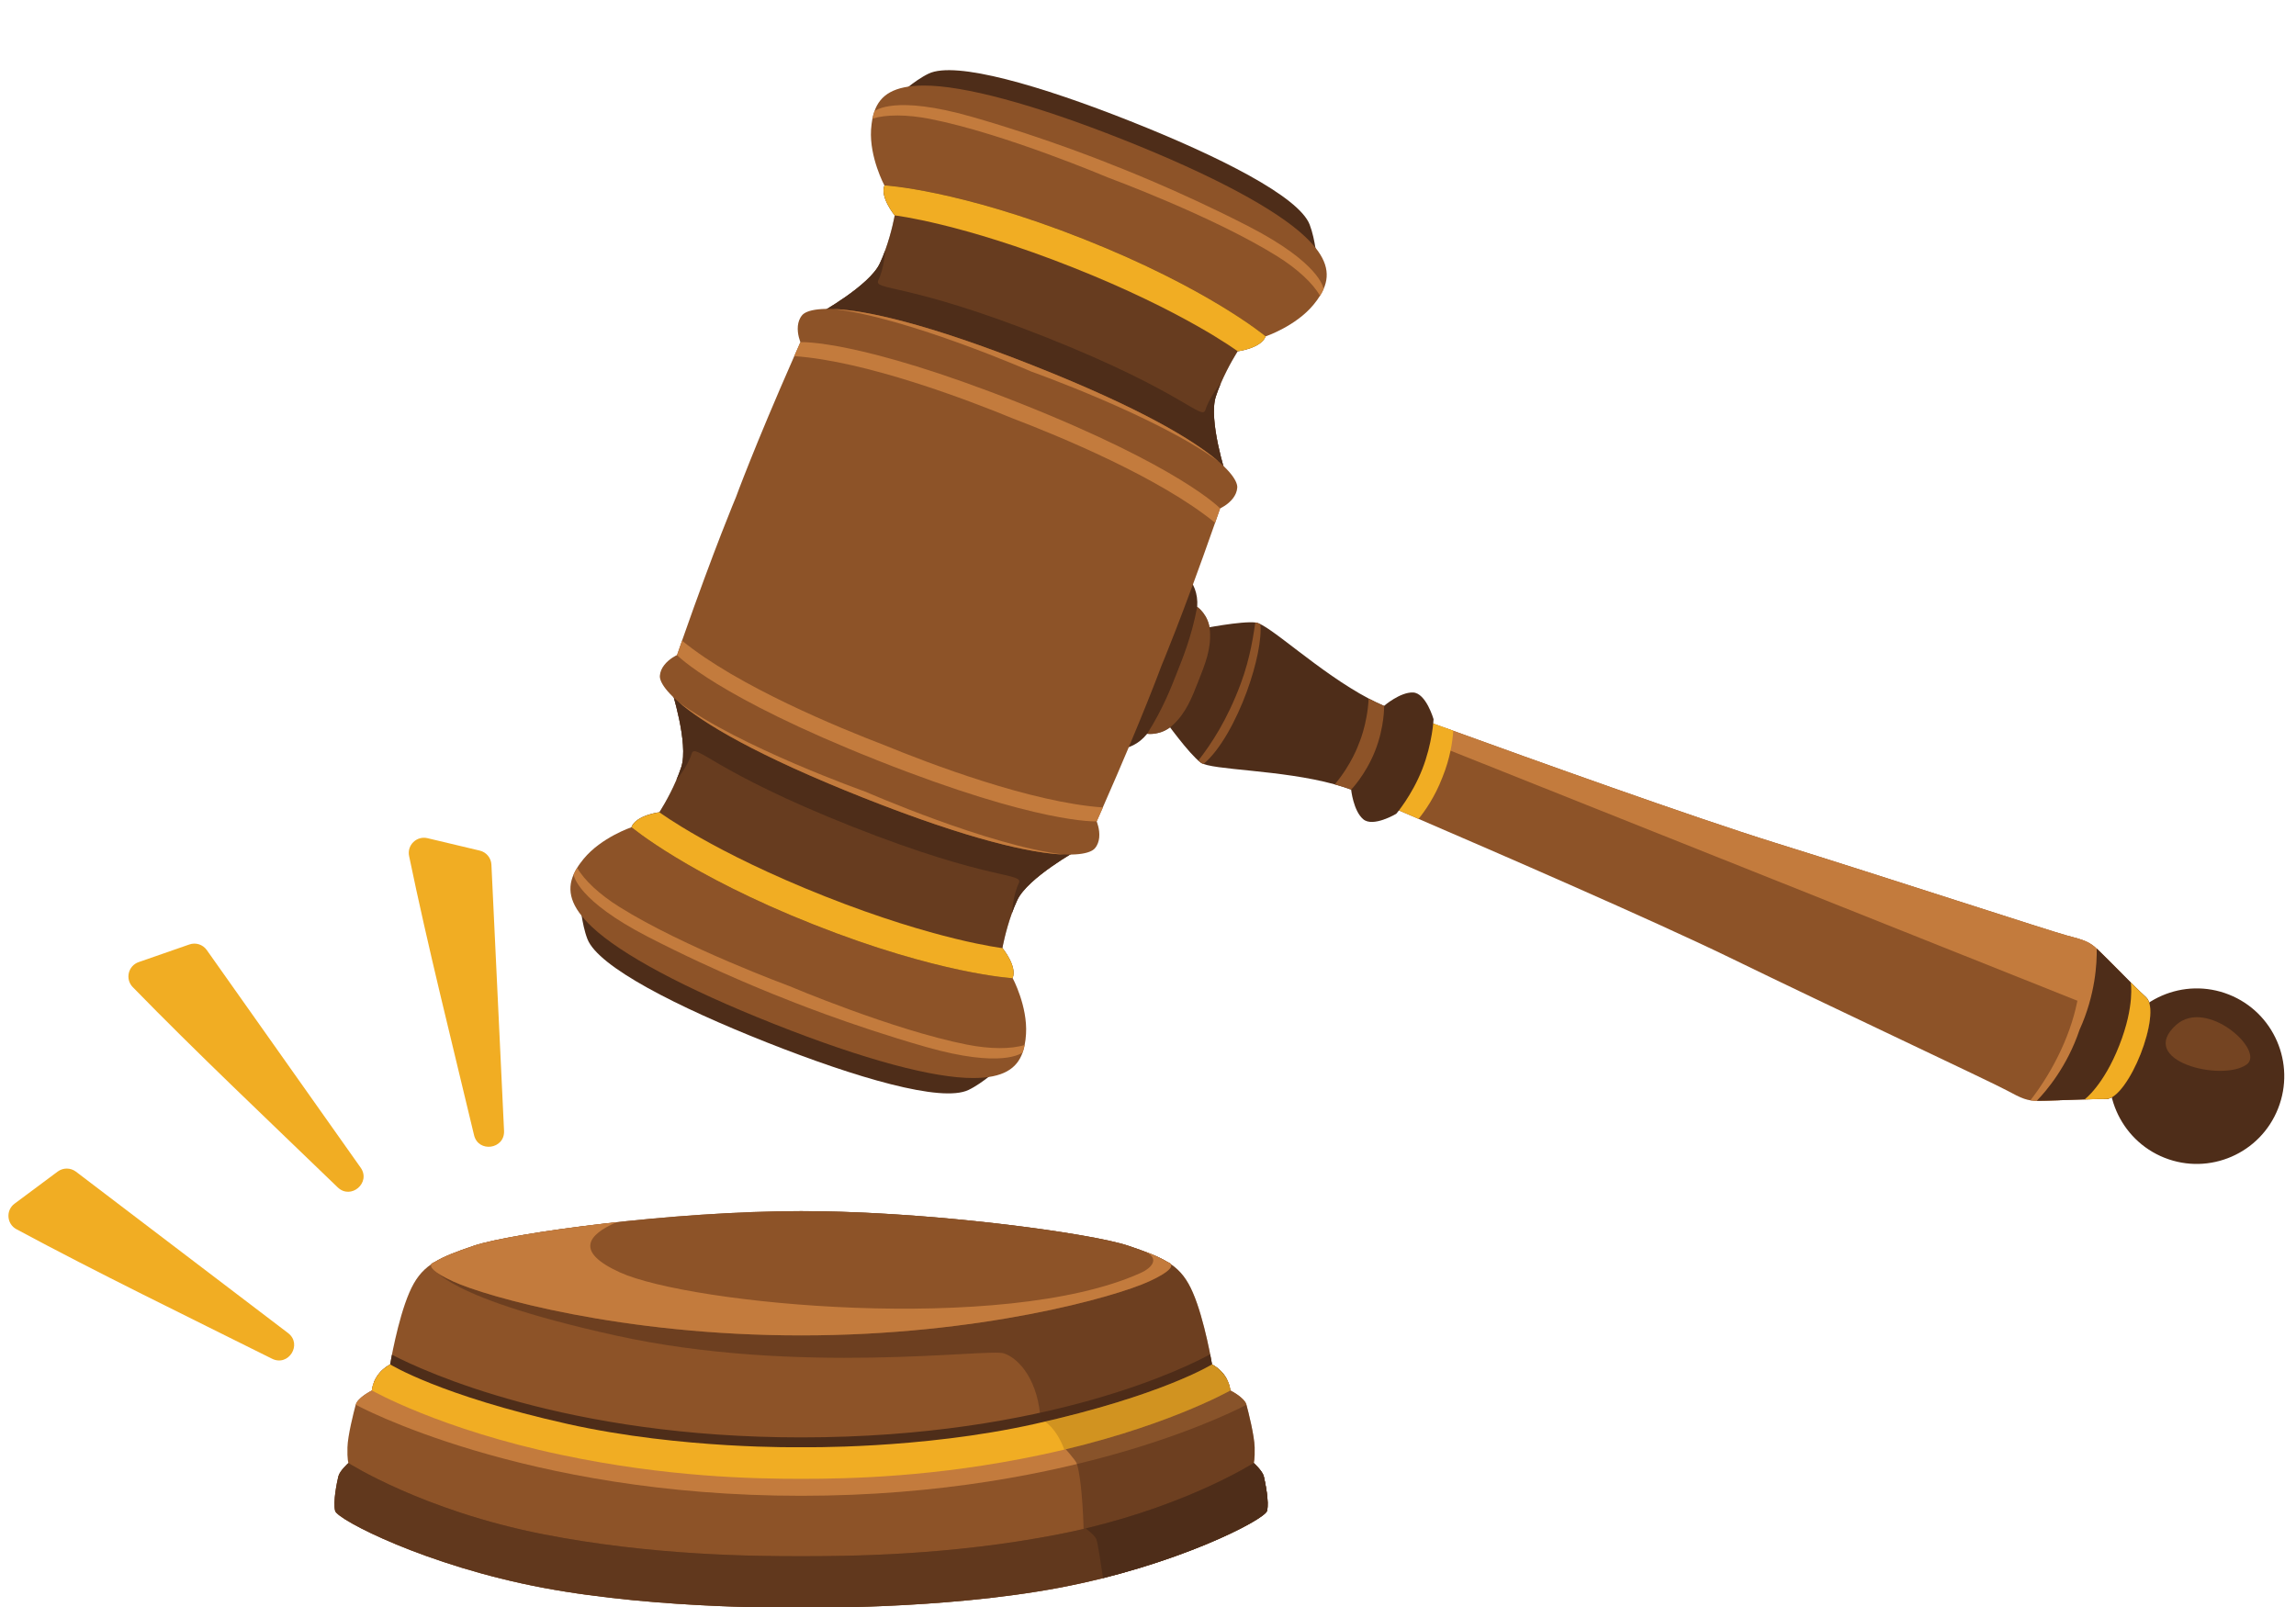 <svg xmlns="http://www.w3.org/2000/svg" xmlns:xlink="http://www.w3.org/1999/xlink" width="200" zoomAndPan="magnify" viewBox="0 0 150 105" height="140" preserveAspectRatio="xMidYMid meet" version="1.0"><defs><clipPath id="140e4c68d0"><path d="M 137 64 L 149.938 64 L 149.938 77 L 137 77 Z M 137 64 " clip-rule="nonzero"/></clipPath><clipPath id="ba6fa923f1"><path d="M 21.746 79 L 83 79 L 83 105 L 21.746 105 Z M 21.746 79 " clip-rule="nonzero"/></clipPath><clipPath id="8a8fd9cc14"><path d="M 21.746 95 L 83 95 L 83 105 L 21.746 105 Z M 21.746 95 " clip-rule="nonzero"/></clipPath><clipPath id="5b47576434"><path d="M 26 54 L 33 54 L 33 75 L 26 75 Z M 26 54 " clip-rule="nonzero"/></clipPath><clipPath id="356ad7d74d"><path d="M -4.766 73.305 L 26.59 48.871 L 43.188 70.168 L 11.832 94.602 Z M -4.766 73.305 " clip-rule="nonzero"/></clipPath><clipPath id="bea628a6d3"><path d="M -4.766 73.305 L 26.59 48.871 L 43.188 70.168 L 11.832 94.602 Z M -4.766 73.305 " clip-rule="nonzero"/></clipPath><clipPath id="07658250bb"><path d="M 8 61 L 24 61 L 24 78 L 8 78 Z M 8 61 " clip-rule="nonzero"/></clipPath><clipPath id="c69d723bf7"><path d="M -4.766 73.305 L 26.59 48.871 L 43.188 70.168 L 11.832 94.602 Z M -4.766 73.305 " clip-rule="nonzero"/></clipPath><clipPath id="c96648b3bd"><path d="M -4.766 73.305 L 26.59 48.871 L 43.188 70.168 L 11.832 94.602 Z M -4.766 73.305 " clip-rule="nonzero"/></clipPath><clipPath id="8e69e9c6b3"><path d="M 0 76 L 20 76 L 20 89 L 0 89 Z M 0 76 " clip-rule="nonzero"/></clipPath><clipPath id="e923e86dbc"><path d="M -4.766 73.305 L 26.59 48.871 L 43.188 70.168 L 11.832 94.602 Z M -4.766 73.305 " clip-rule="nonzero"/></clipPath><clipPath id="e01aee1a6e"><path d="M -4.766 73.305 L 26.59 48.871 L 43.188 70.168 L 11.832 94.602 Z M -4.766 73.305 " clip-rule="nonzero"/></clipPath></defs><g clip-path="url(#140e4c68d0)"><path fill="#4e2d19" d="M 138.195 68.207 C 137.035 71.152 138.477 74.484 141.41 75.648 C 144.348 76.812 147.676 75.367 148.832 72.422 C 149.992 69.48 148.555 66.148 145.617 64.984 C 142.68 63.82 139.352 65.266 138.195 68.207 Z M 138.195 68.207 " fill-opacity="1" fill-rule="evenodd"/></g><path fill="#8d5328" d="M 91.188 49.586 L 90.059 52.383 C 90.059 52.383 90.254 52.469 90.613 52.621 C 91.066 52.816 91.773 53.117 92.672 53.504 C 97.539 55.598 107.949 60.113 113.008 62.57 C 119.738 65.848 130.102 70.699 131.09 71.238 C 132.117 71.793 132.438 71.93 133.148 71.926 C 133.68 71.922 135.074 71.867 136.188 71.836 C 136.801 71.816 137.328 71.805 137.582 71.809 C 138.309 71.828 139.246 70.387 139.844 68.867 C 140.445 67.344 140.742 65.648 140.203 65.164 C 140.012 64.992 139.633 64.621 139.199 64.191 C 138.41 63.402 137.43 62.406 137.043 62.043 C 136.523 61.555 136.195 61.43 135.074 61.137 C 133.984 60.852 123.109 57.289 115.965 55.066 C 110.598 53.398 99.922 49.555 94.941 47.75 C 94.023 47.418 93.297 47.152 92.836 46.984 C 92.469 46.848 92.266 46.777 92.266 46.777 Z M 91.188 49.586 " fill-opacity="1" fill-rule="evenodd"/><path fill="#c37b3d" d="M 136.887 61.898 C 136.453 61.523 136.082 61.398 135.074 61.133 C 133.984 60.848 123.113 57.289 115.969 55.066 C 110.602 53.395 99.922 49.555 94.941 47.746 C 94.762 47.68 94.586 47.621 94.418 47.559 L 93.539 48.559 L 136.137 65.555 Z M 136.887 61.898 " fill-opacity="1" fill-rule="evenodd"/><path fill="#c37b3d" d="M 138.613 63.598 C 137.977 62.961 137.34 62.32 137.047 62.043 C 136.527 61.555 136.199 61.43 135.074 61.137 C 135.074 61.137 136.215 62.375 135.781 65.043 C 135.402 67.363 134.211 69.883 132.648 71.895 C 132.805 71.918 132.965 71.93 133.148 71.93 C 133.43 71.93 133.953 71.91 134.555 71.891 C 135.5 71.316 136.301 70.793 136.301 70.793 Z M 138.613 63.598 " fill-opacity="1" fill-rule="evenodd"/><path fill="#4e2d19" d="M 135.859 67.285 C 135.059 69.668 133.707 71.266 133.066 71.922 C 133.094 71.922 133.121 71.922 133.148 71.922 C 133.68 71.922 135.074 71.867 136.188 71.832 C 136.801 71.816 137.328 71.801 137.582 71.809 C 138.309 71.824 139.246 70.383 139.844 68.863 C 140.445 67.34 140.742 65.648 140.203 65.16 C 140.012 64.992 139.633 64.621 139.199 64.188 C 138.41 63.398 137.43 62.402 137.043 62.039 C 137.023 62.02 137 62.004 136.98 61.984 C 137 62.902 136.902 64.992 135.859 67.285 Z M 135.859 67.285 " fill-opacity="1" fill-rule="evenodd"/><path fill="#f1ad23" d="M 94.234 50.793 C 94.746 49.531 94.902 48.422 94.941 47.746 C 94.023 47.414 93.301 47.148 92.836 46.98 L 91.684 49.781 L 90.617 52.617 C 91.066 52.812 91.777 53.117 92.676 53.504 C 93.102 52.98 93.746 52.062 94.234 50.793 Z M 94.234 50.793 " fill-opacity="1" fill-rule="evenodd"/><path fill="#f1ad23" d="M 139.848 68.867 C 140.445 67.344 140.746 65.648 140.203 65.164 C 140.012 64.992 139.637 64.621 139.203 64.191 C 139.203 64.191 139.484 65.699 138.453 68.312 C 137.426 70.926 136.188 71.836 136.188 71.836 C 136.801 71.816 137.328 71.805 137.582 71.809 C 138.309 71.824 139.25 70.387 139.848 68.867 Z M 139.848 68.867 " fill-opacity="1" fill-rule="evenodd"/><path fill="#4e2d19" d="M 76.902 43.926 L 76.129 47.098 C 76.129 47.098 77.68 49.266 78.445 49.828 C 79.141 50.328 83.688 50.281 87.199 51.25 C 87.57 51.352 87.93 51.465 88.27 51.59 C 88.27 51.59 88.414 52.973 89.055 53.523 C 89.695 54.082 91.219 53.172 91.219 53.172 C 91.219 53.172 92.242 51.977 92.914 50.27 C 93.586 48.562 93.656 46.992 93.656 46.992 C 93.656 46.992 93.164 45.281 92.316 45.246 C 91.469 45.215 90.422 46.121 90.422 46.121 C 90.09 45.98 89.75 45.816 89.41 45.637 C 86.188 43.938 82.898 40.781 82.047 40.676 C 81.109 40.559 78.496 41.082 78.496 41.082 Z M 76.902 43.926 " fill-opacity="1" fill-rule="evenodd"/><path fill="#8d5328" d="M 82.34 40.781 C 82.227 40.723 82.129 40.691 82.055 40.68 C 82.039 40.676 82.027 40.676 82.012 40.676 C 81.895 41.395 81.707 42.93 81.055 44.676 C 80.16 47.074 79.133 48.605 78.285 49.699 C 78.34 49.75 78.398 49.793 78.445 49.828 C 78.488 49.863 78.551 49.891 78.625 49.918 C 79.711 49.016 80.754 47.098 81.457 45.184 C 82.098 43.438 82.445 41.695 82.34 40.781 Z M 82.34 40.781 " fill-opacity="1" fill-rule="evenodd"/><path fill="#8d5328" d="M 88.762 48.625 C 88.762 48.625 88.316 49.926 87.203 51.25 C 87.57 51.355 87.93 51.465 88.273 51.594 C 88.273 51.594 89.219 50.625 89.84 49.055 C 90.457 47.484 90.426 46.129 90.426 46.129 C 90.094 45.988 89.754 45.824 89.414 45.645 C 89.328 47.371 88.762 48.625 88.762 48.625 Z M 88.762 48.625 " fill-opacity="1" fill-rule="evenodd"/><path fill="#4e2d19" d="M 72.246 48.883 C 72.246 48.883 73.797 49.367 74.945 47.945 C 74.945 47.945 75.848 48.09 76.621 47.375 C 77.477 46.582 77.852 45.629 78.301 44.48 C 78.754 43.332 79.133 42.383 79.047 41.215 C 78.973 40.164 78.215 39.652 78.215 39.652 C 78.344 37.828 76.883 37.117 76.883 37.117 Z M 72.246 48.883 " fill-opacity="1" fill-rule="evenodd"/><path fill="#8d5328" d="M 76.902 43.926 C 76.562 44.785 76.012 46.262 74.945 47.945 C 74.945 47.945 75.848 48.09 76.621 47.375 C 77.477 46.582 77.852 45.629 78.301 44.48 C 78.754 43.332 79.133 42.383 79.047 41.215 C 78.973 40.164 78.215 39.652 78.215 39.652 C 77.848 41.613 77.242 43.066 76.902 43.926 Z M 76.902 43.926 " fill-opacity="0.701" fill-rule="evenodd"/><path fill="#4e2d19" d="M 72.383 11.598 L 86.055 17.129 C 86.055 17.129 85.945 15.668 85.562 14.676 C 84.859 12.844 79.645 10.215 73.836 7.914 C 68.023 5.609 62.426 3.961 60.664 4.812 C 59.707 5.273 58.637 6.27 58.637 6.27 Z M 72.383 11.598 " fill-opacity="1" fill-rule="evenodd"/><path fill="#4e2d19" d="M 51.559 64.426 L 65.309 69.758 C 65.309 69.758 64.234 70.754 63.277 71.215 C 61.516 72.066 55.918 70.414 50.105 68.113 C 44.293 65.812 39.082 63.184 38.375 61.352 C 37.992 60.359 37.887 58.898 37.887 58.898 Z M 51.559 64.426 " fill-opacity="1" fill-rule="evenodd"/><path fill="#8d5328" d="M 70.418 16.582 L 82.684 21.98 C 82.684 21.98 84.652 21.316 85.809 19.914 C 85.973 19.719 86.113 19.523 86.234 19.328 C 86.324 19.184 86.406 19.035 86.469 18.891 C 86.926 17.848 86.672 16.789 85.258 15.457 C 83.379 13.684 79.281 11.465 73.359 9.117 C 67.434 6.77 62.934 5.586 60.355 5.59 C 58.414 5.598 57.504 6.195 57.129 7.27 C 57.074 7.418 57.031 7.582 56.996 7.75 C 56.953 7.977 56.926 8.215 56.906 8.473 C 56.797 10.289 57.781 12.121 57.781 12.121 Z M 70.418 16.582 " fill-opacity="1" fill-rule="evenodd"/><path fill="#8d5328" d="M 53.523 59.441 L 66.16 63.91 C 66.16 63.91 67.141 65.742 67.031 67.559 C 67.016 67.812 66.988 68.055 66.941 68.277 C 66.91 68.445 66.867 68.605 66.812 68.762 C 66.438 69.832 65.527 70.434 63.586 70.438 C 61.008 70.445 56.504 69.258 50.582 66.91 C 44.66 64.562 40.566 62.344 38.684 60.574 C 37.27 59.242 37.016 58.18 37.473 57.141 C 37.535 56.992 37.613 56.844 37.707 56.699 C 37.824 56.504 37.973 56.312 38.133 56.113 C 39.289 54.711 41.254 54.051 41.254 54.051 Z M 53.523 59.441 " fill-opacity="1" fill-rule="evenodd"/><path fill="#c37b3d" d="M 72.383 11.598 C 72.383 11.598 79.285 14.141 83.465 16.758 C 84.781 17.582 85.781 18.52 86.238 19.328 C 86.328 19.184 86.406 19.035 86.473 18.887 C 86.461 18.793 86.203 17.184 81.629 14.82 C 76.949 12.402 72.707 10.785 72.707 10.785 C 72.707 10.785 68.504 9.059 63.438 7.617 C 58.488 6.207 57.203 7.207 57.133 7.266 C 57.078 7.418 57.035 7.578 57.004 7.75 C 57.887 7.473 59.254 7.473 60.777 7.773 C 65.613 8.727 72.383 11.598 72.383 11.598 Z M 72.383 11.598 " fill-opacity="1" fill-rule="evenodd"/><path fill="#c37b3d" d="M 51.559 64.426 C 51.559 64.426 58.332 67.301 63.168 68.254 C 64.691 68.555 66.059 68.555 66.941 68.277 C 66.91 68.445 66.867 68.605 66.812 68.762 C 66.742 68.82 65.457 69.82 60.508 68.41 C 55.441 66.969 51.238 65.242 51.238 65.242 C 51.238 65.242 46.996 63.621 42.316 61.203 C 37.742 58.84 37.484 57.23 37.473 57.137 C 37.539 56.992 37.617 56.844 37.707 56.699 C 38.164 57.508 39.164 58.445 40.48 59.266 C 44.66 61.883 51.559 64.426 51.559 64.426 Z M 51.559 64.426 " fill-opacity="1" fill-rule="evenodd"/><path fill="#4e2d19" d="M 66.957 25.359 L 80.102 31.055 C 80.102 31.055 78.926 27.434 79.434 25.902 C 79.527 25.609 79.641 25.32 79.758 25.043 C 80.258 23.879 80.859 22.953 80.859 22.953 C 80.859 22.953 82.395 22.758 82.684 21.977 C 82.684 21.977 78.977 18.859 70.797 15.617 C 62.621 12.379 57.785 12.109 57.785 12.109 C 57.465 12.879 58.453 14.074 58.453 14.074 C 58.453 14.074 58.262 15.164 57.832 16.355 C 57.73 16.637 57.617 16.926 57.484 17.203 C 56.812 18.672 53.48 20.508 53.48 20.508 Z M 66.957 25.359 " fill-opacity="1" fill-rule="evenodd"/><path fill="#4e2d19" d="M 56.984 50.664 L 70.461 55.512 C 70.461 55.512 67.133 57.348 66.457 58.816 C 66.328 59.094 66.211 59.383 66.109 59.664 C 65.68 60.855 65.488 61.945 65.488 61.945 C 65.488 61.945 66.477 63.141 66.152 63.91 C 66.152 63.91 61.32 63.641 53.141 60.402 C 44.965 57.16 41.254 54.047 41.254 54.047 C 41.547 53.262 43.078 53.07 43.078 53.07 C 43.078 53.07 43.684 52.145 44.184 50.98 C 44.301 50.703 44.41 50.414 44.508 50.121 C 45.016 48.586 43.84 44.965 43.84 44.965 Z M 56.984 50.664 " fill-opacity="1" fill-rule="evenodd"/><path fill="#8d5328" d="M 66.957 25.359 L 80.102 31.055 C 80.102 31.055 78.926 27.434 79.434 25.902 C 79.527 25.609 79.641 25.32 79.758 25.043 C 80.258 23.879 80.859 22.953 80.859 22.953 C 80.859 22.953 82.395 22.758 82.684 21.977 C 82.684 21.977 78.977 18.859 70.797 15.617 C 62.621 12.379 57.785 12.109 57.785 12.109 C 57.465 12.879 58.453 14.074 58.453 14.074 C 58.453 14.074 58.262 15.164 57.832 16.355 C 57.73 16.637 57.617 16.926 57.484 17.203 C 56.812 18.672 53.48 20.508 53.48 20.508 Z M 66.957 25.359 " fill-opacity="0.404" fill-rule="evenodd"/><path fill="#8d5328" d="M 56.984 50.664 L 70.461 55.512 C 70.461 55.512 67.133 57.348 66.457 58.816 C 66.328 59.094 66.211 59.383 66.109 59.664 C 65.68 60.855 65.488 61.945 65.488 61.945 C 65.488 61.945 66.477 63.141 66.152 63.91 C 66.152 63.91 61.32 63.641 53.141 60.402 C 44.965 57.16 41.254 54.047 41.254 54.047 C 41.547 53.262 43.078 53.07 43.078 53.07 C 43.078 53.07 43.684 52.145 44.184 50.98 C 44.301 50.703 44.41 50.414 44.508 50.121 C 45.016 48.586 43.84 44.965 43.84 44.965 Z M 56.984 50.664 " fill-opacity="0.404" fill-rule="evenodd"/><path fill="#4e2d19" d="M 66.957 25.359 L 80.102 31.055 C 80.102 31.055 78.926 27.434 79.434 25.902 C 79.527 25.609 79.641 25.32 79.758 25.043 C 79.758 25.043 79.012 25.941 78.758 26.766 C 78.523 27.535 77.414 25.633 68.277 22.012 C 59.141 18.391 57.035 19.02 57.387 18.297 C 57.766 17.523 57.832 16.355 57.832 16.355 C 57.73 16.637 57.617 16.926 57.484 17.203 C 56.812 18.668 53.48 20.504 53.48 20.504 Z M 66.957 25.359 " fill-opacity="1" fill-rule="evenodd"/><path fill="#4e2d19" d="M 56.984 50.664 L 70.461 55.512 C 70.461 55.512 67.133 57.348 66.457 58.816 C 66.328 59.094 66.211 59.383 66.109 59.664 C 66.109 59.664 66.18 58.496 66.555 57.719 C 66.906 56.992 64.801 57.625 55.664 54.004 C 46.527 50.387 45.422 48.484 45.184 49.25 C 44.93 50.074 44.184 50.977 44.184 50.977 C 44.301 50.699 44.41 50.41 44.508 50.117 C 45.016 48.586 43.84 44.965 43.84 44.965 Z M 56.984 50.664 " fill-opacity="1" fill-rule="evenodd"/><path fill="#f1ad23" d="M 70.07 17.465 C 77.367 20.355 80.863 22.953 80.863 22.953 C 80.863 22.953 82.398 22.762 82.688 21.98 C 82.688 21.98 78.977 18.863 70.801 15.621 C 62.621 12.379 57.789 12.113 57.789 12.113 C 57.465 12.879 58.453 14.074 58.453 14.074 C 58.453 14.074 62.773 14.574 70.07 17.465 Z M 70.07 17.465 " fill-opacity="1" fill-rule="evenodd"/><path fill="#f1ad23" d="M 53.875 58.559 C 61.172 61.449 65.492 61.949 65.492 61.949 C 65.492 61.949 66.48 63.141 66.156 63.914 C 66.156 63.914 61.324 63.645 53.145 60.402 C 44.969 57.164 41.258 54.047 41.258 54.047 C 41.547 53.266 43.082 53.074 43.082 53.074 C 43.082 53.074 46.574 55.668 53.875 58.559 Z M 53.875 58.559 " fill-opacity="1" fill-rule="evenodd"/><path fill="#8d5328" d="M 75.871 43.52 C 75.871 43.52 77.227 40.316 79.383 34.16 C 79.492 33.852 79.602 33.539 79.711 33.219 C 79.711 33.219 80.223 32.992 80.555 32.555 C 80.699 32.363 80.812 32.133 80.832 31.859 C 80.887 30.973 78.512 28.242 67.535 23.898 C 56.559 19.551 52.965 19.91 52.402 20.598 C 52.227 20.805 52.152 21.051 52.125 21.293 C 52.07 21.84 52.293 22.355 52.293 22.355 C 52.152 22.664 52.02 22.969 51.891 23.266 C 49.262 29.238 48.074 32.5 48.074 32.5 C 48.074 32.5 46.715 35.703 44.559 41.859 C 44.453 42.168 44.344 42.48 44.23 42.801 C 44.23 42.801 43.719 43.027 43.387 43.465 C 43.238 43.656 43.129 43.887 43.109 44.16 C 43.055 45.047 45.43 47.777 56.402 52.121 C 67.379 56.469 70.973 56.109 71.535 55.422 C 71.711 55.215 71.785 54.969 71.812 54.727 C 71.867 54.184 71.645 53.668 71.645 53.668 C 71.785 53.355 71.918 53.051 72.047 52.758 C 74.68 46.785 75.871 43.52 75.871 43.52 Z M 75.871 43.52 " fill-opacity="1" fill-rule="evenodd"/><path fill="#c37b3d" d="M 79.621 30.164 C 78.008 28.766 74.508 26.66 67.535 23.898 C 60.562 21.137 56.57 20.273 54.438 20.188 C 59.316 20.746 67.383 24.281 67.383 24.281 C 67.383 24.281 75.684 27.234 79.621 30.164 Z M 79.621 30.164 " fill-opacity="1" fill-rule="evenodd"/><path fill="#c37b3d" d="M 69.504 55.836 C 67.375 55.75 63.383 54.887 56.41 52.125 C 49.438 49.363 45.934 47.258 44.324 45.859 C 48.262 48.793 56.562 51.738 56.562 51.738 C 56.562 51.738 64.629 55.273 69.504 55.836 Z M 69.504 55.836 " fill-opacity="1" fill-rule="evenodd"/><path fill="#c37b3d" d="M 57.766 48.684 C 60.707 49.891 67.375 52.434 72.055 52.758 C 71.926 53.051 71.789 53.359 71.652 53.668 C 71.652 53.668 67.91 53.875 57.367 49.699 C 46.82 45.52 44.234 42.805 44.234 42.805 C 44.344 42.484 44.453 42.168 44.562 41.863 C 48.195 44.836 54.797 47.547 57.766 48.684 Z M 57.766 48.684 " fill-opacity="1" fill-rule="evenodd"/><path fill="#8d5328" d="M 146.766 69.562 C 145.148 70.703 139.566 69.32 142.164 66.973 C 144.164 65.168 148.031 68.672 146.766 69.562 Z M 146.766 69.562 " fill-opacity="0.603" fill-rule="evenodd"/><path fill="#c37b3d" d="M 66.176 27.344 C 69.148 28.477 75.746 31.188 79.383 34.16 C 79.492 33.855 79.602 33.543 79.711 33.219 C 79.711 33.219 77.125 30.504 66.578 26.324 C 56.035 22.148 52.293 22.355 52.293 22.355 C 52.156 22.668 52.02 22.973 51.891 23.27 C 56.57 23.59 63.234 26.133 66.176 27.344 Z M 66.176 27.344 " fill-opacity="1" fill-rule="evenodd"/><g clip-path="url(#ba6fa923f1)"><path fill="#8d5328" d="M 82.816 98.43 C 82.812 98.539 82.801 98.637 82.777 98.723 C 82.625 99.297 76.824 102.309 69.176 103.746 C 61.535 105.184 52.336 105.039 52.336 105.039 C 52.336 105.039 43.137 105.184 35.492 103.746 C 27.848 102.309 22.047 99.297 21.895 98.723 C 21.742 98.145 22.016 96.832 22.105 96.465 C 22.191 96.098 22.762 95.594 22.762 95.594 C 22.762 95.594 22.676 95.355 22.699 94.574 C 22.719 93.793 23.109 92.266 23.238 91.785 C 23.371 91.309 24.293 90.855 24.293 90.855 C 24.293 90.855 24.348 89.77 25.488 89.152 C 25.488 89.152 25.969 86.258 26.734 84.473 C 27.109 83.594 27.543 83.039 28.176 82.602 C 28.238 82.559 28.309 82.512 28.375 82.473 C 29.012 82.082 29.832 81.777 30.957 81.395 C 33.402 80.57 43.957 79.133 52.336 79.133 C 52.695 79.133 53.059 79.137 53.426 79.141 C 61.605 79.254 71.375 80.605 73.715 81.395 C 74.84 81.777 75.66 82.082 76.297 82.473 C 76.363 82.516 76.43 82.559 76.496 82.602 C 77.129 83.039 77.562 83.598 77.938 84.473 C 78.707 86.258 79.184 89.152 79.184 89.152 C 80.324 89.77 80.379 90.855 80.379 90.855 C 80.379 90.855 81.301 91.309 81.434 91.785 C 81.562 92.266 81.949 93.793 81.969 94.574 C 81.988 95.355 81.91 95.594 81.91 95.594 C 81.91 95.594 82.48 96.102 82.566 96.465 C 82.641 96.781 82.852 97.785 82.816 98.43 Z M 82.816 98.43 " fill-opacity="1" fill-rule="evenodd"/></g><path fill="#4e2d19" d="M 24.41 90.371 C 29.562 92.02 41.355 95.504 49.004 95.551 C 58.582 95.613 76.34 91.543 80.145 90.105 C 79.973 89.785 79.68 89.422 79.184 89.152 C 79.184 89.152 79.141 88.891 79.059 88.488 C 77.781 89.191 68.59 93.918 52.336 93.918 C 37.008 93.918 27.719 89.613 25.605 88.516 C 25.531 88.906 25.488 89.152 25.488 89.152 C 24.844 89.504 24.543 90.004 24.41 90.371 Z M 24.41 90.371 " fill-opacity="1" fill-rule="evenodd"/><path fill="#c37b3d" d="M 23.242 91.785 L 23.285 91.676 C 23.508 91.242 24.293 90.852 24.293 90.852 C 24.293 90.852 24.332 90.102 25 89.496 C 27.754 90.801 38.336 95.352 52.336 95.59 C 65.273 95.812 76.078 91.648 80.023 89.902 C 80.355 90.391 80.379 90.852 80.379 90.852 C 80.379 90.852 81.301 91.305 81.43 91.785 C 81.43 91.785 70.531 97.734 52.336 97.734 C 34.141 97.738 23.242 91.785 23.242 91.785 Z M 23.242 91.785 " fill-opacity="1" fill-rule="evenodd"/><path fill="#4e2d19" d="M 28.18 82.602 C 28.18 82.602 28.25 84.609 40.191 87.254 C 52.137 89.895 64.531 88.09 65.578 88.426 C 66.625 88.766 67.875 90.281 67.984 92.891 C 67.984 92.891 70.164 95.195 70.332 95.594 C 70.496 95.992 70.742 97.504 70.805 100.32 C 70.844 102.117 77.793 100.117 82.816 98.434 C 82.848 97.789 82.637 96.781 82.562 96.469 C 82.477 96.102 81.902 95.594 81.902 95.594 C 81.902 95.594 81.988 95.359 81.965 94.578 C 81.945 93.797 81.559 92.266 81.426 91.789 C 81.293 91.312 80.375 90.855 80.375 90.855 C 80.375 90.855 80.32 89.773 79.18 89.152 C 79.18 89.152 78.699 86.258 77.934 84.473 C 77.559 83.598 77.125 83.039 76.492 82.605 C 76.43 82.562 76.359 82.516 76.289 82.473 C 75.656 82.082 74.836 81.777 73.711 81.398 C 71.367 80.605 61.602 79.258 53.422 79.145 Z M 28.18 82.602 " fill-opacity="0.5" fill-rule="evenodd"/><path fill="#8d5328" d="M 52.336 79.133 C 60.715 79.133 71.266 80.57 73.711 81.395 C 74.84 81.777 75.66 82.082 76.293 82.473 C 76.293 82.473 76.438 82.504 76.496 82.602 C 76.59 82.762 76.449 83.094 75.059 83.734 C 72.895 84.727 64.055 87.254 52.336 87.254 C 40.621 87.254 31.781 84.73 29.613 83.734 C 28.223 83.094 28.086 82.762 28.18 82.602 C 28.238 82.504 28.383 82.473 28.383 82.473 C 29.016 82.082 29.836 81.777 30.961 81.395 C 33.402 80.57 43.957 79.133 52.336 79.133 Z M 52.336 79.133 " fill-opacity="1" fill-rule="evenodd"/><path fill="#c37b3d" d="M 74.816 81.785 C 75.406 82.008 75.887 82.223 76.293 82.469 C 76.293 82.469 76.438 82.504 76.496 82.598 C 76.59 82.762 76.449 83.094 75.059 83.73 C 72.895 84.723 64.055 87.254 52.336 87.254 C 40.621 87.254 31.781 84.727 29.613 83.73 C 28.223 83.094 28.086 82.762 28.18 82.598 C 28.238 82.504 28.383 82.469 28.383 82.469 C 29.016 82.078 29.836 81.773 30.961 81.395 C 32.273 80.949 35.914 80.332 40.297 79.852 C 38.398 80.672 37.527 81.785 40.5 83.137 C 45.078 85.219 65.543 87.203 74.488 83.188 C 75.32 82.816 75.668 82.25 74.969 81.867 C 74.91 81.84 74.859 81.812 74.816 81.785 Z M 74.816 81.785 " fill-opacity="1" fill-rule="evenodd"/><path fill="#f1ad23" d="M 52.336 96.625 C 49.25 96.625 43.574 96.52 36.664 95.059 C 28.734 93.383 24.297 90.852 24.297 90.852 C 24.297 90.852 24.352 89.77 25.488 89.148 C 25.488 89.148 28.734 91.176 37.094 93.043 C 44.551 94.707 52.336 94.559 52.336 94.559 C 52.336 94.559 60.125 94.707 67.582 93.043 C 75.938 91.18 79.184 89.148 79.184 89.148 C 80.32 89.77 80.379 90.852 80.379 90.852 C 80.379 90.852 75.934 93.383 68.008 95.059 C 61.094 96.523 55.422 96.625 52.336 96.625 Z M 52.336 96.625 " fill-opacity="1" fill-rule="evenodd"/><path fill="#4e2d19" d="M 68.266 92.891 C 76.113 91.07 79.184 89.152 79.184 89.152 C 80.32 89.77 80.379 90.855 80.379 90.855 C 80.379 90.855 76.504 93.062 69.535 94.715 C 68.984 93.266 68.266 92.891 68.266 92.891 Z M 68.266 92.891 " fill-opacity="0.199" fill-rule="evenodd"/><g clip-path="url(#8a8fd9cc14)"><path fill="#4e2d19" d="M 52.336 105.039 C 52.336 105.039 43.137 105.184 35.492 103.746 C 27.848 102.309 22.047 99.297 21.895 98.723 C 21.742 98.145 22.016 96.832 22.105 96.465 C 22.191 96.098 22.762 95.594 22.762 95.594 C 22.762 95.594 27.621 98.699 35.488 100.246 C 42.645 101.648 49.305 101.68 52.332 101.68 C 55.363 101.68 62.02 101.648 69.176 100.246 C 77.043 98.703 81.902 95.594 81.902 95.594 C 81.902 95.594 82.473 96.102 82.562 96.465 C 82.648 96.832 82.926 98.145 82.773 98.723 C 82.625 99.297 76.82 102.309 69.176 103.746 C 61.535 105.184 52.336 105.039 52.336 105.039 Z M 52.336 105.039 " fill-opacity="1" fill-rule="evenodd"/><path fill="#8d5328" d="M 52.336 105.039 C 52.336 105.039 43.137 105.184 35.492 103.746 C 27.848 102.309 22.047 99.297 21.895 98.723 C 21.742 98.145 22.016 96.832 22.105 96.465 C 22.191 96.098 22.762 95.594 22.762 95.594 C 22.762 95.594 27.621 98.699 35.488 100.246 C 42.645 101.648 49.305 101.68 52.332 101.68 C 55.363 101.68 62.02 101.648 69.176 100.246 C 77.043 98.703 81.902 95.594 81.902 95.594 C 81.902 95.594 82.473 96.102 82.562 96.465 C 82.648 96.832 82.926 98.145 82.773 98.723 C 82.625 99.297 76.82 102.309 69.176 103.746 C 61.535 105.184 52.336 105.039 52.336 105.039 Z M 52.336 105.039 " fill-opacity="0.297" fill-rule="evenodd"/></g><path fill="#4e2d19" d="M 70.926 99.867 C 70.926 99.867 71.508 100.285 71.625 100.566 C 71.719 100.789 71.957 102.402 72.062 103.113 C 78.238 101.566 82.648 99.223 82.777 98.723 C 82.926 98.148 82.652 96.836 82.566 96.469 C 82.48 96.102 81.906 95.594 81.906 95.594 C 81.906 95.594 77.762 98.246 70.926 99.867 Z M 70.926 99.867 " fill-opacity="1" fill-rule="evenodd"/><g clip-path="url(#5b47576434)"><g clip-path="url(#356ad7d74d)"><g clip-path="url(#bea628a6d3)"><path fill="#f1ad23" d="M 31.344 55.578 C 30.207 55.305 29.07 55.035 27.93 54.766 C 27.223 54.598 26.578 55.219 26.727 55.934 C 27.941 61.809 29.508 68.039 30.969 74.164 C 31.246 75.34 32.984 75.094 32.93 73.887 C 32.652 68.09 32.379 62.293 32.105 56.5 C 32.086 56.055 31.773 55.68 31.344 55.578 Z M 31.344 55.578 " fill-opacity="1" fill-rule="nonzero"/></g></g></g><g clip-path="url(#07658250bb)"><g clip-path="url(#c69d723bf7)"><g clip-path="url(#c96648b3bd)"><path fill="#f1ad23" d="M 12.371 61.711 C 11.266 62.094 10.16 62.477 9.059 62.863 C 8.371 63.102 8.164 63.973 8.672 64.496 C 12.855 68.789 17.531 73.203 22.059 77.578 C 22.926 78.418 24.258 77.273 23.559 76.289 C 20.211 71.551 16.859 66.812 13.508 62.074 C 13.254 61.715 12.789 61.562 12.371 61.711 Z M 12.371 61.711 " fill-opacity="1" fill-rule="nonzero"/></g></g></g><g clip-path="url(#8e69e9c6b3)"><g clip-path="url(#e923e86dbc)"><g clip-path="url(#e01aee1a6e)"><path fill="#f1ad23" d="M 4.961 76.555 C 4.609 76.289 4.121 76.285 3.766 76.551 C 2.828 77.246 1.891 77.945 0.953 78.645 C 0.367 79.078 0.434 79.973 1.074 80.316 C 6.355 83.16 12.137 85.965 17.77 88.777 C 18.852 89.316 19.777 87.828 18.816 87.098 C 14.199 83.586 9.582 80.07 4.961 76.555 Z M 4.961 76.555 " fill-opacity="1" fill-rule="nonzero"/></g></g></g></svg>